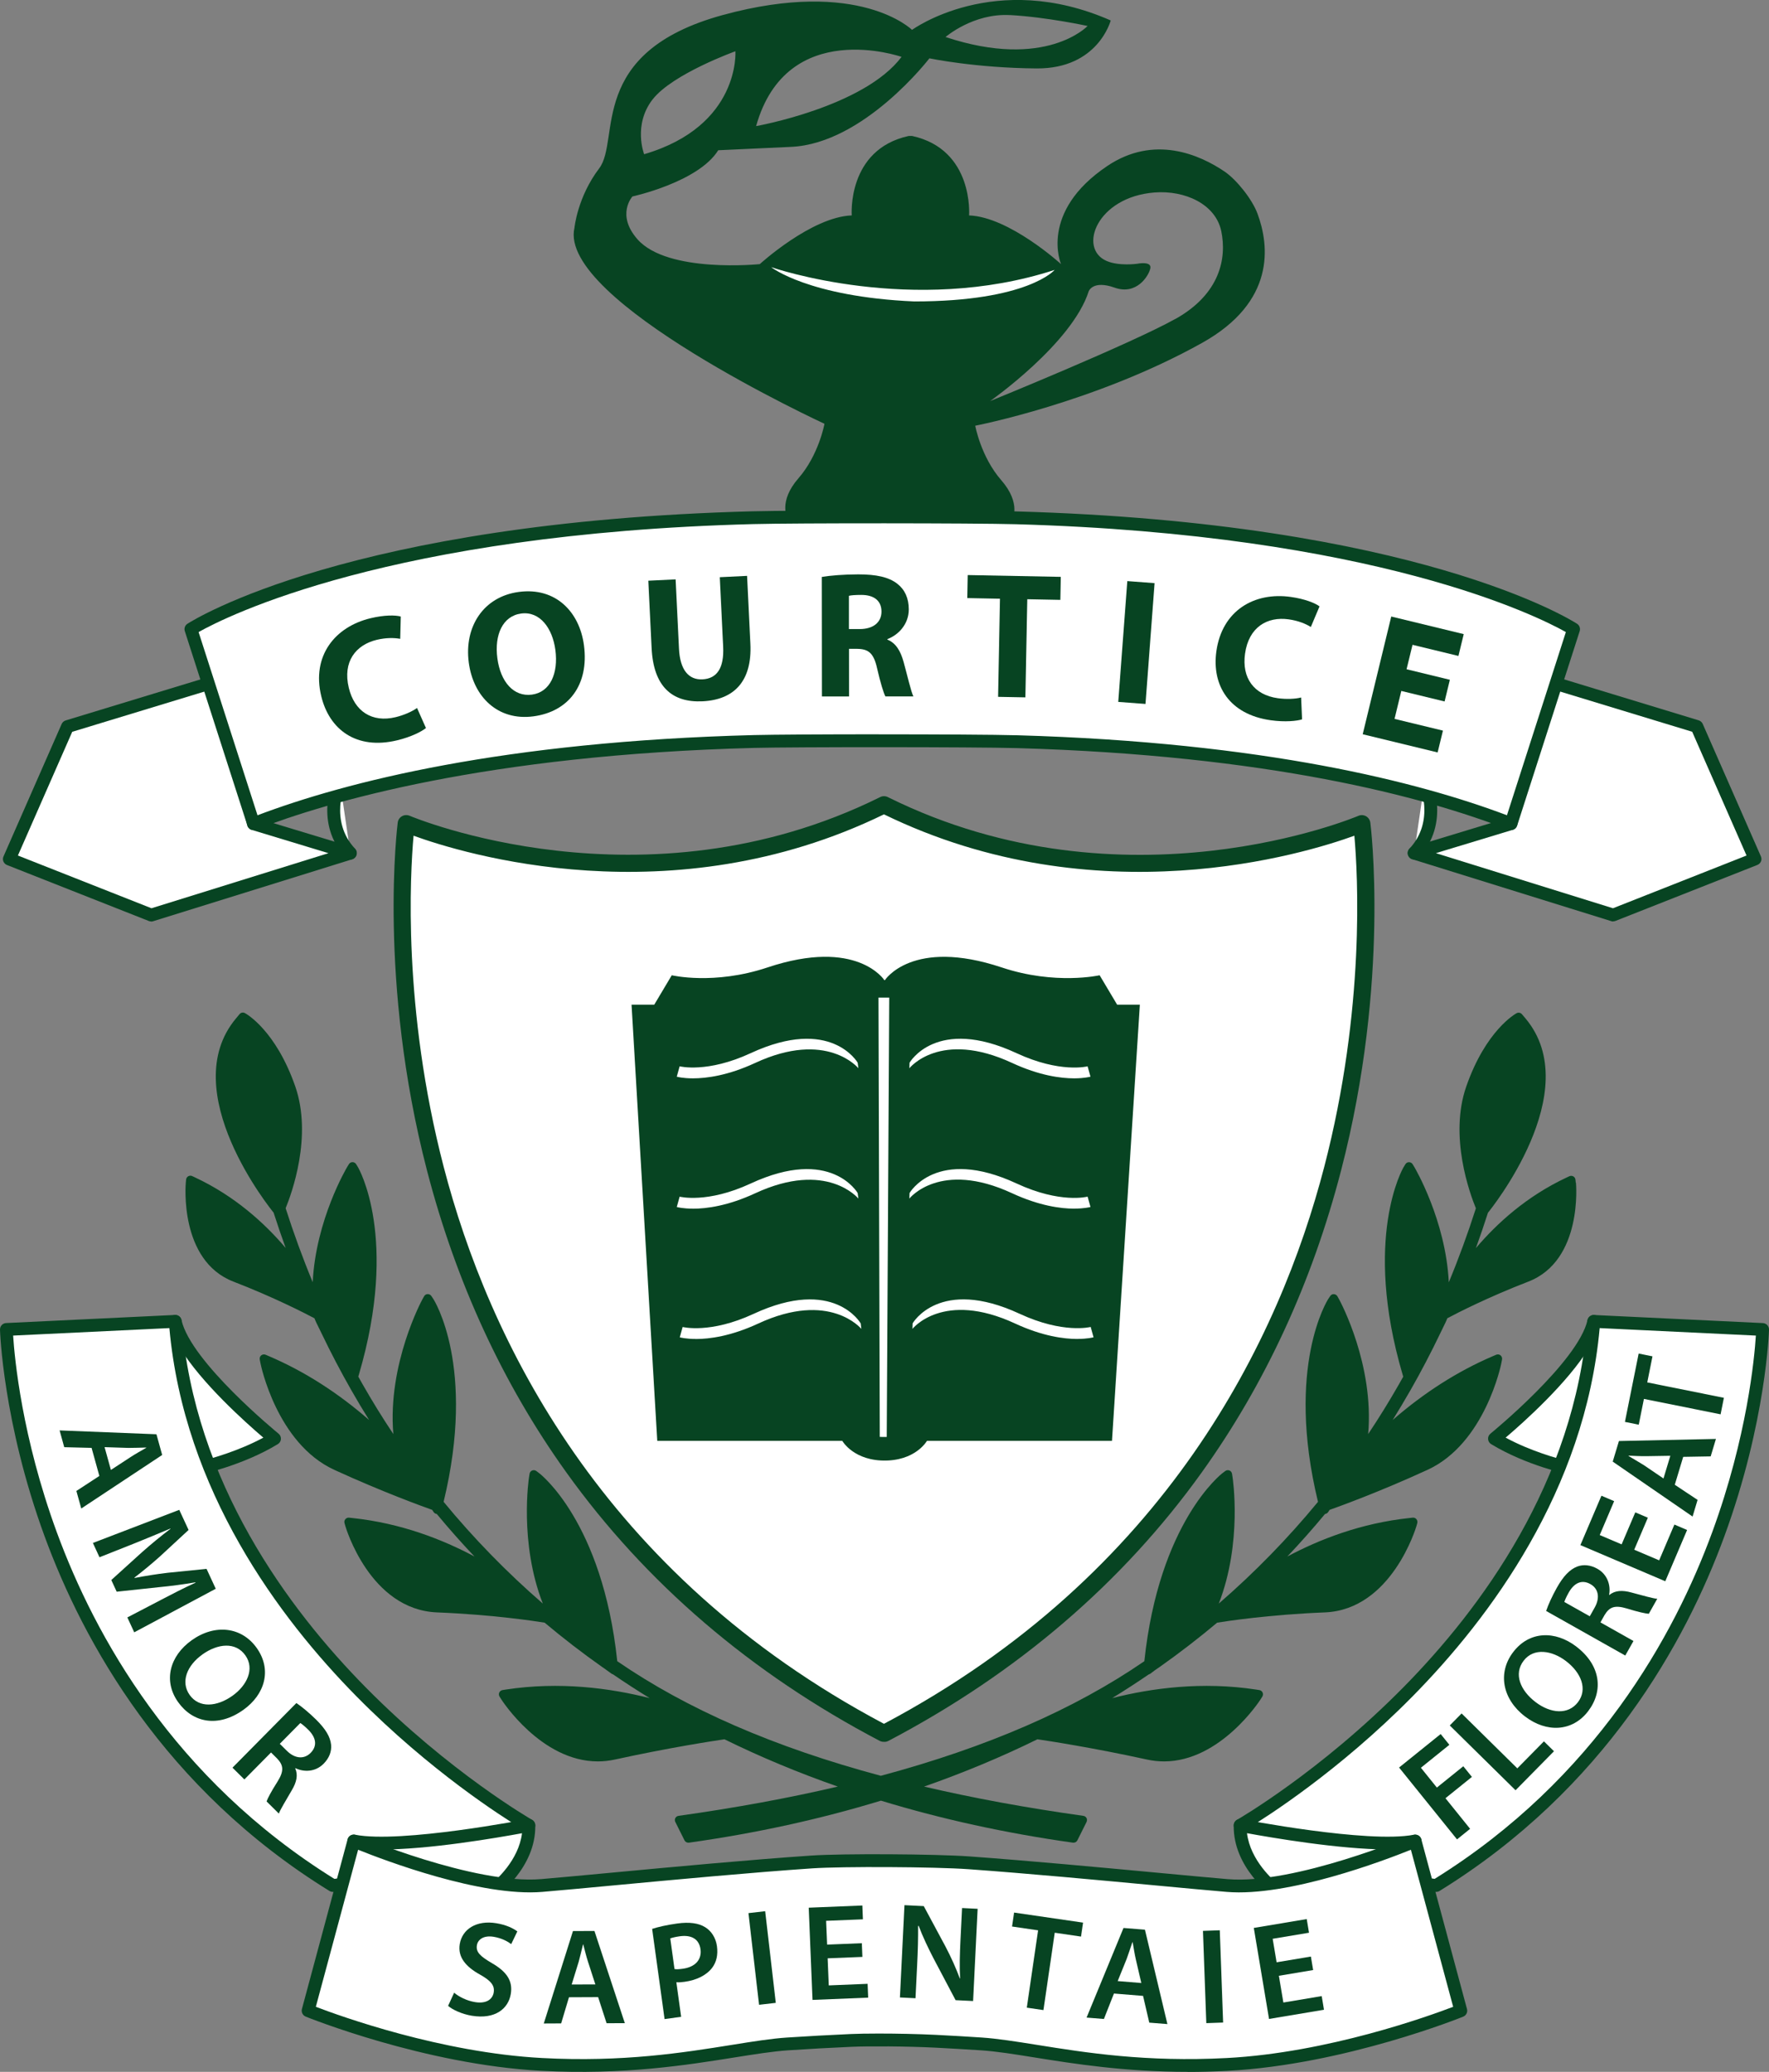 <?xml version="1.0" encoding="UTF-8"?>
<svg id="Layer_1" data-name="Layer 1" xmlns="http://www.w3.org/2000/svg" version="1.1" viewBox="0 0 413.41 484.15">
  <rect x="0" y="0" width="413.41" height="484.15" fill="#808080" stroke="none"/>
  <defs>
    <style>
      .cls-1 {
        fill: #074422;
      }

      .cls-1, .cls-2 {
        stroke-width: 0px;
      }

      .cls-2 {
        fill: #fff;
      }
    </style>
  </defs>
  <g>
    <path class="cls-2" d="M367.29,343.19s-9.97-2.09-18.03-7.01c0,0,20.89-16.98,23.2-27.39,0,0,2.83,18.57-5.17,34.4Z"/>
    <path class="cls-1" d="M367.29,344.69c-.1,0-.2-.01-.31-.03-.42-.09-10.31-2.2-18.51-7.2-.42-.25-.68-.69-.71-1.18-.03-.49.17-.96.55-1.26.21-.17,20.51-16.77,22.69-26.56.16-.71.84-1.21,1.51-1.17.72.02,1.32.56,1.43,1.27.12.78,2.81,19.23-5.31,35.31-.26.51-.78.82-1.34.82ZM351.87,335.95c5.76,3.12,12.08,4.88,14.6,5.5,4.54-9.63,5.12-20.2,4.94-26.58-5,8.27-15.45,17.59-19.54,21.07Z"/>
  </g>
  <g>
    <path class="cls-2" d="M289.82,426.56s76.88-43.83,82.63-117.78l39.45,1.89s-2.13,84.17-76.28,129.93l-42.82-4.9-2.97-9.14Z"/>
    <path class="cls-1" d="M335.62,442.1c-.06,0-.11,0-.17,0l-42.82-4.9c-.58-.07-1.07-.47-1.26-1.03l-2.97-9.14c-.22-.68.07-1.41.68-1.77.19-.11,19.32-11.13,38.89-30.97,17.99-18.24,40.05-47.9,42.99-85.62.06-.81.77-1.41,1.57-1.38l39.45,1.89c.81.04,1.45.72,1.43,1.54,0,.21-.65,21.6-10.43,48.28-9.02,24.64-27.9,59.02-66.57,82.88-.24.15-.51.22-.79.22ZM293.93,434.32l41.35,4.73c37.64-23.4,56.06-56.98,64.89-81.09,8.15-22.26,9.84-40.67,10.17-45.86l-36.5-1.75c-3.45,37.96-25.65,67.73-43.78,86.11-17.21,17.44-34.11,28.16-38.43,30.78l2.3,7.08Z"/>
  </g>
  <g>
    <path class="cls-2" d="M298.61,442.19s-8.98-6.35-8.79-15.63c0,0,29.69,5.81,40.9,3.65,0,0-15.34,10.73-32.11,11.98Z"/>
    <path class="cls-1" d="M298.61,443.69c-.31,0-.61-.1-.87-.28-.39-.28-9.62-6.93-9.42-16.88,0-.44.21-.86.56-1.14.34-.28.79-.39,1.23-.3.29.06,29.54,5.73,40.33,3.65.69-.13,1.39.24,1.67.89.28.65.06,1.41-.52,1.81-.64.45-15.87,10.98-32.86,12.25-.04,0-.08,0-.11,0ZM291.42,428.38c.78,6.35,6.11,11.03,7.65,12.26,10.13-.89,19.76-5.32,25.48-8.46-.1,0-.2,0-.3,0-11.15,0-27.32-2.79-32.83-3.8Z"/>
  </g>
  <g>
    <path class="cls-2" d="M46.12,343.19s9.97-2.09,18.03-7.01c0,0-20.89-16.98-23.2-27.39,0,0-2.83,18.57,5.17,34.4Z"/>
    <path class="cls-1" d="M46.12,344.69c-.56,0-1.08-.31-1.34-.82-8.13-16.08-5.43-34.53-5.31-35.31.11-.71.71-1.25,1.43-1.27.75-.03,1.36.47,1.51,1.17,2.17,9.79,22.48,26.39,22.69,26.56.38.31.58.78.55,1.26-.03.49-.3.93-.72,1.18-8.19,5-18.09,7.11-18.51,7.2-.1.02-.21.03-.31.03ZM42,314.88c-.17,6.38.41,16.96,4.94,26.57,2.52-.63,8.84-2.39,14.6-5.5-4.09-3.49-14.54-12.8-19.54-21.07Z"/>
  </g>
  <g>
    <path class="cls-2" d="M206.58,188.07c.08.04.16.08.24.12,56.64,27.95,111.41,4.3,111.41,4.3,0,0,19.08,143.95-111.56,212.55h-.17c-130.64-68.6-111.56-212.55-111.56-212.55,0,0,54.82,23.68,111.49-4.33.06-.03.16-.08.16-.08Z"/>
    <path class="cls-1" d="M206.67,407.03h-.17c-.32,0-.64-.08-.93-.23-30.08-15.79-54.72-36.91-73.24-62.76-14.82-20.67-25.76-44.4-32.54-70.51-11.53-44.43-6.89-80.95-6.84-81.32.08-.62.45-1.17,1-1.48.54-.31,1.2-.34,1.78-.1.54.23,54.67,22.97,109.81-4.29l.14-.07c.57-.29,1.24-.29,1.81,0l.24.12c55.16,27.23,109.19,4.48,109.73,4.25.58-.25,1.23-.21,1.78.1.54.31.91.86,1,1.48.05.36,4.69,36.89-6.84,81.32-6.77,26.11-17.72,49.83-32.54,70.51-18.52,25.85-43.17,46.96-73.24,62.76-.29.15-.61.23-.93.23ZM96.65,195.29c-.8,8.94-2.59,40.35,7.04,77.39,10.42,40.05,36.73,95.05,102.89,130.14,66.16-35.08,92.47-90.09,102.89-130.14,9.63-37.04,7.84-68.45,7.04-77.39-11.45,4.16-60.2,19.22-109.93-4.99-49.73,24.21-98.48,9.15-109.93,4.99Z"/>
  </g>
  <g>
    <path class="cls-2" d="M79.38,182.31s-4.39,9.69,2.5,17.04"/>
    <path class="cls-1" d="M81.88,200.85c-.4,0-.8-.16-1.1-.47-7.48-7.99-2.97-18.25-2.77-18.68.34-.75,1.23-1.09,1.99-.75.75.34,1.09,1.23.75,1.98h0c-.16.36-3.87,8.89,2.23,15.4.57.6.54,1.55-.07,2.12-.29.27-.66.41-1.02.41Z"/>
  </g>
  <g>
    <path class="cls-2" d="M332.98,182.31s4.39,9.69-2.5,17.04"/>
    <path class="cls-1" d="M330.48,200.85c-.37,0-.74-.13-1.03-.41-.6-.57-.64-1.52-.07-2.12,6.1-6.51,2.39-15.04,2.23-15.4-.34-.75,0-1.64.75-1.98.75-.34,1.64,0,1.98.75.2.43,4.71,10.69-2.77,18.68-.29.32-.69.47-1.09.47Z"/>
  </g>
  <g>
    <polygon class="cls-2" points="361.31 159.04 396.56 169.77 410.16 200.75 377.01 213.83 330.48 199.35 353.11 192.48 361.31 159.04"/>
    <path class="cls-1" d="M377.01,215.33c-.15,0-.3-.02-.45-.07l-46.53-14.48c-.63-.2-1.06-.78-1.05-1.44s.43-1.24,1.06-1.43l21.81-6.62,7.99-32.61c.1-.4.36-.74.71-.95.36-.2.79-.25,1.18-.13l35.25,10.73c.42.13.76.43.94.83l13.6,30.97c.16.37.17.8.01,1.17s-.46.67-.84.82l-33.15,13.08c-.18.07-.36.1-.55.1ZM335.58,199.37l41.37,12.87,31.21-12.32-12.7-28.92-33.08-10.07-7.82,31.9c-.13.51-.51.92-1.02,1.08l-17.96,5.45ZM353.11,192.48h0,0Z"/>
  </g>
  <g>
    <polygon class="cls-2" points="51.05 159.04 15.8 169.77 2.19 200.75 35.35 213.83 81.88 199.35 59.25 192.48 51.05 159.04"/>
    <path class="cls-1" d="M35.35,215.33c-.19,0-.37-.04-.55-.1L1.64,202.14c-.38-.15-.68-.45-.84-.82-.16-.38-.15-.8.01-1.17l13.6-30.97c.18-.4.52-.7.94-.83l35.25-10.73c.39-.12.82-.07,1.18.13.36.2.62.55.71.95l7.99,32.61,21.81,6.62c.63.19,1.06.77,1.06,1.43s-.43,1.24-1.05,1.44l-46.53,14.48c-.15.05-.3.07-.45.07ZM4.19,199.92l31.21,12.32,41.36-12.87-17.96-5.45c-.51-.15-.9-.56-1.02-1.08l-7.82-31.9-33.08,10.07-12.7,28.92Z"/>
  </g>
  <g>
    <path class="cls-2" d="M237.77,173.32c60.49,1.73,97.03,12.05,115.34,19.16l10.94-34.02,3.68-11.44s-36.28-23.37-130.27-26.01c-9.88-.28-51.94-.28-61.51-.03-94.78,2.49-131.33,26.04-131.33,26.04l3.68,11.44,10.94,34.02c18.48-7.17,55.53-17.62,117.04-19.21,9.47-.24,51.52-.24,61.49.05Z"/>
    <path class="cls-1" d="M353.11,193.98c-.18,0-.37-.03-.54-.1-20.01-7.77-56.18-17.38-114.84-19.06-10.3-.29-52.27-.28-61.41-.05-62.73,1.62-99.94,12.66-116.53,19.1-.39.15-.82.13-1.19-.04-.37-.18-.66-.5-.78-.89l-14.63-45.46c-.21-.65.04-1.35.62-1.72,1.51-.97,37.99-23.8,132.11-26.28,9.94-.26,51.96-.24,61.59.03,93.34,2.62,129.55,25.29,131.04,26.25.57.37.82,1.07.62,1.72l-14.62,45.46c-.13.39-.41.72-.78.89-.2.1-.42.15-.65.15ZM205.36,171.6c13.35,0,27.13.07,32.46.22h0c57.67,1.65,93.84,10.95,114.35,18.69l13.77-42.81c-6.4-3.6-44.43-22.83-128.52-25.2-9.61-.27-51.52-.29-61.43-.03-84.83,2.23-123.15,21.61-129.58,25.23l13.77,42.81c20.78-7.85,57.46-17.23,116.06-18.74,4.44-.11,16.59-.18,29.11-.18Z"/>
  </g>
  <g>
    <path class="cls-1" d="M99.54,170.13c-.97.8-3.43,2.08-6.74,2.87-9.51,2.29-15.85-2.5-17.73-10.34-2.26-9.39,3.19-16.19,11.52-18.19,3.23-.78,5.82-.75,7.07-.4l-.13,5.21c-1.35-.24-3.23-.3-5.47.23-4.9,1.18-8.02,5.08-6.55,11.21,1.32,5.51,5.43,8.2,10.94,6.87,1.92-.46,3.87-1.32,5.01-2.15l2.08,4.68Z"/>
    <path class="cls-1" d="M136.47,150.8c1.22,9.24-3.59,15.51-11.83,16.6-8.29,1.09-14.03-4.55-15.09-12.58-1.11-8.41,3.47-15.41,11.72-16.5,8.62-1.14,14.18,4.7,15.2,12.48ZM116.23,153.81c.73,5.54,3.82,9.07,8.07,8.51,4.29-.57,6.21-4.97,5.49-10.43-.67-5.08-3.61-9.1-7.99-8.52-4.33.57-6.29,4.98-5.57,10.44Z"/>
    <path class="cls-1" d="M157.89,135.39l.79,16.23c.24,4.91,2.25,7.29,5.48,7.13,3.36-.16,5.09-2.6,4.84-7.64l-.79-16.23,6.38-.31.77,15.86c.43,8.73-3.78,13.09-11.16,13.45-7.13.35-11.48-3.43-11.92-12.41l-.77-15.77,6.38-.31Z"/>
    <path class="cls-1" d="M192.04,134.82c2.06-.34,5.08-.59,8.53-.6,4.2,0,7.14.62,9.16,2.22,1.72,1.34,2.65,3.36,2.65,5.96,0,3.57-2.56,6.05-4.99,6.94v.13c1.98.8,3.07,2.64,3.79,5.25.89,3.23,1.73,6.93,2.28,8.02h-6.55c-.42-.83-1.14-3.1-1.94-6.59-.8-3.57-2.02-4.49-4.67-4.53h-1.89s.01,11.13.01,11.13h-6.34s-.03-27.93-.03-27.93ZM198.4,147h2.52c3.19,0,5.08-1.6,5.08-4.08,0-2.56-1.77-3.9-4.71-3.9-1.55,0-2.44.09-2.9.21v7.77Z"/>
    <path class="cls-1" d="M233.69,139.91l-7.64-.15.1-5.38,21.75.42-.1,5.38-7.73-.15-.44,22.93-6.38-.12.44-22.93Z"/>
    <path class="cls-1" d="M269.82,136.27l-2.12,28.23-6.37-.48,2.12-28.23,6.37.48Z"/>
    <path class="cls-1" d="M304.3,168.1c-1.2.38-3.95.68-7.32.21-9.69-1.35-13.83-8.13-12.72-16.11,1.34-9.57,8.9-13.9,17.38-12.71,3.29.46,5.69,1.43,6.73,2.21l-2.03,4.81c-1.17-.72-2.89-1.46-5.18-1.78-4.99-.7-9.33,1.79-10.2,8.03-.79,5.62,2.05,9.62,7.66,10.4,1.96.27,4.09.19,5.45-.17l.22,5.12Z"/>
    <path class="cls-1" d="M337.6,163.92l-10.12-2.46-1.58,6.53,11.31,2.74-1.24,5.1-17.51-4.25,6.67-27.51,16.94,4.11-1.24,5.1-10.73-2.6-1.39,5.71,10.12,2.46-1.23,5.06Z"/>
  </g>
  <path class="cls-1" d="M206.25,341.3c7.67.21,10.38-4.6,10.38-4.6h43.24s6.51-101.93,6.51-101.93h-5.31s-4.09-6.87-4.09-6.87c0,0-10.34,2.35-22.85-1.82-20.96-6.99-27.33,2.96-27.33,2.96h-.13s-6.37-9.96-27.33-2.96c-12.51,4.17-22.35,1.82-22.35,1.82l-4.09,6.87h-5.31l6.01,101.93h43.24s2.71,4.81,10.38,4.6h-.96Z"/>
  <polygon class="cls-2" points="207.23 335.79 205.6 335.78 205.3 233.12 207.81 233.12 207.23 335.79"/>
  <path class="cls-2" d="M161.94,251.99c-2.33,0-3.65-.35-3.78-.39l.67-2.42c.06.01,6.44,1.63,16.59-3.07,18.8-8.72,25.02,2.23,25.02,2.23l.16,1.28s-7.37-9.01-24.12-1.23c-6.37,2.95-11.38,3.6-14.54,3.6Z"/>
  <path class="cls-2" d="M161.94,282.44c-2.33,0-3.65-.35-3.78-.38l.67-2.42c.06.01,6.44,1.64,16.59-3.07,18.8-8.73,25.02,2.23,25.02,2.23l.16,1.28s-7.37-9.01-24.12-1.23c-6.37,2.95-11.38,3.6-14.54,3.6Z"/>
  <path class="cls-2" d="M162.64,312.89c-2.33,0-3.65-.35-3.78-.38l.67-2.42c.06.01,6.44,1.64,16.59-3.07,18.8-8.73,25.02,2.23,25.02,2.23l.15,1.28s-7.37-9.01-24.12-1.23c-6.37,2.95-11.38,3.6-14.54,3.6Z"/>
  <path class="cls-2" d="M251.07,251.99c-3.16,0-8.17-.64-14.54-3.6-16.88-7.83-24.01,1.24-24.01,1.24l.04-1.29s6.22-10.96,25.02-2.23c10.15,4.71,16.53,3.09,16.59,3.07l.67,2.42c-.12.03-1.45.38-3.78.39Z"/>
  <path class="cls-2" d="M251.07,282.44c-3.16,0-8.17-.65-14.54-3.6-16.88-7.83-24.01,1.24-24.01,1.24l.04-1.29s6.23-10.95,25.02-2.23c10.23,4.75,16.52,3.09,16.59,3.07l.67,2.42c-.12.03-1.45.38-3.78.38Z"/>
  <path class="cls-2" d="M251.78,312.89c-3.16,0-8.17-.65-14.53-3.6-16.88-7.83-24.01,1.24-24.01,1.24l.04-1.29s6.23-10.95,25.02-2.23c10.15,4.71,16.53,3.09,16.59,3.07l.67,2.42c-.12.03-1.45.38-3.78.38Z"/>
  <g>
    <path class="cls-2" d="M123.58,426.56s-76.88-43.83-82.63-117.78l-39.45,1.89s2.13,84.17,76.28,129.93l42.82-4.9,2.97-9.14Z"/>
    <path class="cls-1" d="M77.78,442.1c-.28,0-.55-.08-.79-.22-38.67-23.86-57.54-58.24-66.57-82.88C.65,332.31,0,310.92,0,310.71c-.02-.82.61-1.5,1.43-1.54l39.45-1.89c.83-.04,1.5.57,1.57,1.38,2.94,37.75,25.03,67.43,43.05,85.68,19.57,19.82,38.64,30.8,38.83,30.91.62.35.9,1.09.68,1.77l-2.97,9.14c-.18.56-.67.96-1.26,1.03l-42.82,4.9c-.06,0-.11,0-.17,0ZM3.07,312.1c.33,5.21,2.03,23.69,10.21,45.97,8.83,24.07,27.25,57.61,64.85,80.98l41.35-4.73,2.31-7.08c-4.32-2.62-21.22-13.34-38.43-30.78-18.14-18.38-40.33-48.15-43.78-86.11l-36.5,1.75Z"/>
  </g>
  <g>
    <path class="cls-2" d="M114.79,442.19s8.98-6.35,8.79-15.63c0,0-29.69,5.81-40.9,3.65,0,0,15.34,10.73,32.11,11.98Z"/>
    <path class="cls-1" d="M114.79,443.69s-.07,0-.11,0c-16.99-1.27-32.22-11.8-32.86-12.25-.58-.41-.8-1.16-.52-1.81.28-.65.97-1.02,1.67-.89,10.79,2.08,40.03-3.59,40.33-3.65.44-.09.89.03,1.23.3.34.28.55.69.56,1.14.2,9.96-9.03,16.61-9.42,16.88-.25.18-.56.28-.87.28ZM88.86,432.19c5.71,3.14,15.35,7.57,25.48,8.46,1.54-1.23,6.87-5.91,7.65-12.26-5.56,1.02-21.98,3.88-33.13,3.8Z"/>
  </g>
  <g>
    <path class="cls-1" d="M326.96,413.04l9.72-7.83,2.03,2.52-6.65,5.36,3.73,4.63,6.18-4.98,2.01,2.49-6.18,4.98,5.76,7.15-3.06,2.47-13.54-16.79Z"/>
    <path class="cls-1" d="M338.81,403.2l2.76-2.8,13.02,12.83,6.22-6.31,2.35,2.31-8.98,9.12-15.37-15.14Z"/>
    <path class="cls-1" d="M368.37,384.77c5.75,4.38,6.38,10.37,2.79,15.08-3.7,4.86-9.75,5.08-14.76,1.26-5.29-4.03-6.47-10.2-2.78-15.04,3.8-4.99,9.84-5.05,14.75-1.31ZM358.85,397.74c3.51,2.68,7.62,3.03,9.91.03,2.31-3.03.78-6.89-2.81-9.62-3.23-2.46-7.51-3.19-9.89-.06-2.37,3.11-.75,6.95,2.79,9.65Z"/>
    <path class="cls-1" d="M361.33,376.44c.49-1.45,1.39-3.44,2.5-5.42,1.52-2.7,2.99-4.26,4.77-4.95,1.44-.54,3.08-.39,4.7.52,2.43,1.37,3.14,3.94,2.75,6.07l.08.05c1.27-1.08,3.04-1.15,5.1-.58,2.69.71,5.14,1.43,6.07,1.47l-1.98,3.51c-.71-.04-2.51-.42-5.14-1.24-2.77-.82-4.03-.4-5.19,1.52l-.97,1.73,7.72,4.35-1.92,3.4-18.51-10.43ZM371.52,377.7l1.15-2.04c1.3-2.31.88-4.43-.99-5.48-2.04-1.15-3.81-.27-5.07,1.96-.61,1.09-.92,1.83-1.03,2.21l5.94,3.34Z"/>
    <path class="cls-1" d="M385.1,354.66l-3.19,7.48,5.83,2.48,3.56-8.36,2.97,1.27-5.1,11.98-19.84-8.45,4.92-11.54,2.97,1.27-3.37,7.92,5.12,2.18,3.19-7.48,2.94,1.25Z"/>
    <path class="cls-1" d="M391.4,346.96l5.32,3.54-1.17,3.89-18.66-12.84,1.45-4.81,22.67-.49-1.23,4.08-6.42.11-1.97,6.53ZM390.34,340.19l-5.58.09c-1.38.02-2.89-.07-4.17-.12l-.02.06c1.1.67,2.44,1.44,3.57,2.14l4.61,3.13,1.6-5.3Z"/>
    <path class="cls-1" d="M384.18,326.9l-1.21,6.02-3.23-.65,3.21-15.97,3.23.65-1.22,6.09,17.91,3.6-.77,3.86-17.91-3.6Z"/>
  </g>
  <g>
    <path class="cls-2" d="M218.72,477c3.13.16,6.75.36,10.6.62,12,.79,30.02,6.25,57.48,4.79,27.46-1.46,54.59-12.56,54.59-12.56l-10.67-39.64s-27.69,11.75-43.92,10.39c-11.67-.98-39.5-3.8-60.33-5.3-8.14-.59-29.8-.67-36.77-.19-21.05,1.44-50.9,4.48-63.1,5.5-16.24,1.36-43.92-10.39-43.92-10.39l-10.67,39.64s27.14,11.11,54.59,12.56,45.48-3.99,57.48-4.79c5.76-.38,10.98-.65,14.85-.82,4.21-.19,13.17-.13,19.79.2Z"/>
    <path class="cls-1" d="M277.65,484.15c-14.85,0-26.73-1.9-35.8-3.35-4.84-.78-9.03-1.45-12.62-1.68-3.37-.22-6.92-.43-10.58-.62-6.77-.34-15.63-.38-19.65-.2-5.06.22-10.04.5-14.82.82-3.59.24-7.77.91-12.62,1.68-10.89,1.74-25.8,4.13-45.04,3.11-27.39-1.45-54.81-12.56-55.08-12.67-.7-.29-1.08-1.05-.88-1.78l10.67-39.64c.11-.42.4-.77.79-.96.39-.19.84-.2,1.24-.03.27.12,27.54,11.6,43.21,10.28,3.93-.33,9.73-.87,16.43-1.5,14.44-1.35,32.42-3.03,46.69-4,7.24-.5,29.01-.38,36.98.2,13.82,1,30.51,2.56,43.93,3.81,6.7.63,12.49,1.17,16.42,1.5,15.68,1.32,42.94-10.16,43.21-10.28.4-.17.85-.16,1.24.03.39.19.68.54.79.96l10.67,39.64c.2.73-.18,1.49-.88,1.78-.27.11-27.69,11.22-55.08,12.67-3.2.17-6.28.25-9.24.25ZM205.35,475.2c4.2,0,9.23.1,13.45.31h0c3.67.19,7.24.39,10.62.62,3.73.25,7.97.93,12.89,1.71,11.35,1.82,25.48,4.08,44.41,3.08,23.61-1.25,47.29-9.83,52.88-11.97l-9.88-36.7c-6.2,2.5-28.68,11.05-43.04,9.85-3.94-.33-9.74-.87-16.45-1.5-13.4-1.25-30.08-2.81-43.86-3.8-7.88-.57-29.41-.68-36.56-.2-14.24.97-32.19,2.65-46.62,4-6.72.63-12.52,1.17-16.46,1.5-14.36,1.19-36.84-7.36-43.04-9.85l-9.88,36.7c5.58,2.14,29.26,10.72,52.88,11.97,18.93,1.01,33.05-1.26,44.41-3.08,4.92-.79,9.16-1.47,12.89-1.71,4.8-.32,9.81-.59,14.88-.82,1.57-.07,3.86-.11,6.48-.11Z"/>
  </g>
  <g>
    <path class="cls-1" d="M106.13,465.66c1.11.93,2.93,1.88,4.92,2.2,2.46.4,4.04-.54,4.33-2.27.26-1.61-.65-2.73-3.18-4.15-3.33-1.84-5.26-4.08-4.76-7.14.58-3.5,3.91-5.65,8.55-4.88,2.3.38,3.9,1.16,4.91,1.91l-1.43,2.97c-.72-.54-2.11-1.38-4.1-1.71-2.46-.4-3.72.72-3.92,1.98-.27,1.64.84,2.6,3.5,4.17,3.47,2,4.93,4.15,4.42,7.21-.57,3.44-3.64,5.98-9.1,5.09-2.27-.37-4.51-1.39-5.55-2.31l1.41-3.07Z"/>
    <path class="cls-1" d="M132.97,466.71l-1.83,6.12-4.06.02,6.82-21.6,5.02-.02,7.1,21.54-4.26.02-1.98-6.1-6.82.03ZM139.13,463.71l-1.72-5.3c-.42-1.31-.78-2.78-1.1-4.03h-.06c-.31,1.25-.66,2.75-1.01,4.04l-1.64,5.32,5.54-.02Z"/>
    <path class="cls-1" d="M152.39,450.75c1.39-.45,3.3-.91,5.9-1.27,2.85-.39,5-.08,6.52.88,1.41.87,2.47,2.44,2.74,4.43.28,2.03-.13,3.76-1.14,5.07-1.37,1.77-3.67,2.87-6.43,3.25-.73.1-1.37.16-1.92.1l1.12,8.08-3.87.53-2.91-21.08ZM157.62,460.13c.53.09,1.14.04,1.93-.07,2.92-.4,4.49-2.11,4.15-4.58-.33-2.38-2.15-3.39-4.84-3.01-1.08.15-1.82.35-2.22.5l.99,7.16Z"/>
    <path class="cls-1" d="M178.82,446.61l2.48,21.42-3.91.45-2.48-21.42,3.91-.45Z"/>
    <path class="cls-1" d="M201.54,457.29l-8.12.33.26,6.33,9.08-.37.13,3.23-13.01.53-.88-21.55,12.53-.51.13,3.23-8.6.35.23,5.56,8.12-.33.13,3.2Z"/>
    <path class="cls-1" d="M210.31,466.75l1.06-21.55,4.51.22,5.11,9.51c1.29,2.47,2.44,5.02,3.32,7.41h.06c-.15-2.89-.07-5.67.09-8.96l.37-7.51,3.64.18-1.06,21.55-4.09-.2-5.16-9.77c-1.26-2.43-2.54-5.12-3.47-7.6l-.13.03c.02,2.79-.05,5.64-.23,9.19l-.38,7.7-3.64-.18Z"/>
    <path class="cls-1" d="M242.59,451.08l-6.08-.89.48-3.26,16.12,2.35-.48,3.26-6.14-.9-2.64,18.08-3.89-.57,2.64-18.08Z"/>
    <path class="cls-1" d="M260.32,465.86l-2.34,5.94-4.05-.33,8.63-20.94,5.01.4,5.25,22.06-4.24-.34-1.45-6.25-6.79-.55ZM266.72,463.39l-1.26-5.43c-.31-1.34-.54-2.84-.76-4.11h-.06c-.42,1.21-.89,2.68-1.35,3.93l-2.09,5.16,5.52.45Z"/>
    <path class="cls-1" d="M285.06,451.07l.78,21.56-3.93.14-.78-21.56,3.93-.14Z"/>
    <path class="cls-1" d="M306.89,460.36l-8.02,1.34,1.05,6.25,8.96-1.5.53,3.19-12.84,2.15-3.56-21.27,12.37-2.07.53,3.19-8.49,1.42.92,5.49,8.01-1.34.53,3.16Z"/>
  </g>
  <path class="cls-1" d="M368.25,276.38l-.07-.71c-.03-.32-.22-.61-.5-.77s-.62-.17-.92-.04l-.64.3c-9.33,4.36-16.31,10.72-21.21,16.5.99-2.74,1.94-5.5,2.82-8.27.45-.55,23.06-28.38,8.77-45.41l-.83-.98c-.31-.36-.82-.46-1.24-.24-.29.16-7.19,3.99-11.77,17.13-4.07,11.68.86,25.09,2.25,28.47-1.87,5.84-3.99,11.65-6.33,17.29-.72-14.52-7.94-26.74-8.02-26.88l-.43-.71c-.18-.3-.5-.48-.85-.48h0c-.35,0-.67.18-.85.48l-.43.71c-.1.16-9.61,16.5-.21,48.46l.14.47c-.33.59-.65,1.17-.99,1.76-2.25,3.94-4.66,7.85-7.2,11.65,1.4-16.19-6.42-30.78-6.78-31.45l-.4-.72c-.17-.31-.49-.5-.83-.52-.36-.03-.68.15-.87.45l-.46.69c-.1.15-10.05,15.73-2.39,47.39-7.01,8.52-14.79,16.5-23.18,23.77,5.56-14.29,3.24-29.35,3.22-29.51l-.13-.82c-.05-.35-.29-.64-.61-.77-.32-.13-.69-.08-.97.13l-.66.5c-.15.11-14.81,11.41-18.25,43.94-16.31,11.22-36.67,20.09-61.59,26.78-24.92-6.69-45.29-15.56-61.59-26.78-3.46-32.65-18.11-43.84-18.25-43.94l-.66-.5c-.28-.21-.65-.26-.97-.13-.32.13-.56.42-.61.77l-.13.82c-.03.16-2.35,15.22,3.22,29.51-8.39-7.27-16.17-15.25-23.18-23.77,7.66-31.67-2.29-47.24-2.4-47.4l-.46-.69c-.19-.29-.53-.47-.88-.45-.35.01-.67.21-.83.52l-.4.72c-.09.16-8.17,15.09-6.78,31.46-2.54-3.8-4.95-7.71-7.2-11.66-.33-.58-.66-1.17-.99-1.76l.14-.47c9.4-31.96-.11-48.3-.21-48.46l-.43-.71c-.18-.3-.51-.48-.85-.48h0c-.35,0-.67.18-.85.48l-.43.71c-.08.13-7.31,12.31-8.02,26.87-2.34-5.64-4.46-11.45-6.33-17.29,1.39-3.38,6.31-16.79,2.25-28.47-4.58-13.14-11.48-16.98-11.77-17.13-.42-.23-.94-.13-1.24.24l-.82.98c-14.3,17.03,8.25,44.78,8.77,45.41.88,2.76,1.83,5.53,2.82,8.26-4.9-5.78-11.88-12.14-21.21-16.5l-.64-.3c-.29-.14-.64-.12-.92.04-.28.16-.47.45-.5.77l-.07.7c-.02.18-1.64,18.22,11.13,23.15,9.4,3.63,16.55,7.31,18.94,8.57.1.32.44,1.11,1.62,3.45,2.18,4.56,4.54,9.06,7,13.37,1.33,2.34,2.72,4.66,4.15,6.95-7.3-6.37-15.11-11.36-23.32-14.88l-.87-.37c-.34-.15-.73-.09-1.02.14-.29.23-.42.61-.35.97l.18.93c.04.19,3.77,18.67,17.23,24.85,11.29,5.18,20.82,8.62,22.89,9.36l.34.52c.17.25.44.41.73.44,2.82,3.4,5.76,6.73,8.81,9.94-7.42-3.97-17.2-7.81-28.57-9l-.73-.08c-.33-.04-.65.1-.87.35s-.29.6-.2.92l.2.71c.06.2,5.72,19.53,21.43,20.16,13.07.52,23.12,2.07,25.14,2.4,4.33,3.64,8.84,7.11,13.39,10.32.2.14.4.27.6.41l1.61,1.17c.11.08.22.13.35.16,2.82,1.93,5.69,3.79,8.59,5.57-9.25-2.35-21.04-3.92-33.63-2l-.75.12c-.33.05-.62.27-.76.57s-.12.66.06.95l.41.65c.09.14,9.28,14.5,22.56,14.5,1.33,0,2.68-.15,4-.44,12.78-2.8,23.39-4.41,25.59-4.73,8.42,4.14,17.27,7.83,26.49,11.05-11.5,2.69-23.89,4.97-37.22,6.84-.32.04-.6.24-.75.52-.15.29-.15.62,0,.91l2.14,4.29c.17.34.52.55.89.55.05,0,.09,0,.14,0,15.73-2.21,30.72-5.5,44.88-9.82,14.17,4.32,29.16,7.61,44.88,9.82.05,0,.09,0,.14,0,.38,0,.72-.21.89-.55l2.14-4.29c.14-.29.14-.63,0-.91-.15-.28-.43-.48-.75-.52-13.33-1.87-25.73-4.15-37.22-6.84,9.23-3.23,18.07-6.91,26.49-11.05,2.2.32,12.81,1.93,25.59,4.73,1.32.29,2.67.44,4,.44,13.23,0,22.47-14.35,22.56-14.5l.41-.65c.18-.29.2-.64.06-.95-.14-.31-.43-.52-.76-.57l-.76-.12c-12.59-1.92-24.38-.35-33.63,2,2.89-1.77,5.75-3.63,8.56-5.55.13-.03.26-.09.37-.17l1.13-.85.48-.33c.2-.13.4-.27.6-.41,4.55-3.21,9.05-6.68,13.39-10.32,2.02-.33,12.06-1.88,25.14-2.4,15.66-.62,21.37-19.96,21.43-20.16l.2-.71c.09-.32.01-.66-.2-.92-.21-.25-.54-.39-.87-.35l-.73.08c-11.37,1.19-21.15,5.04-28.57,9,3.05-3.22,5.99-6.54,8.81-9.94.29-.03.56-.19.73-.44l.34-.52c2.08-.74,11.61-4.17,22.89-9.36,13.46-6.18,17.2-24.67,17.23-24.85l.18-.93c.07-.36-.07-.74-.35-.97-.29-.23-.68-.29-1.02-.14l-.87.37c-8.2,3.52-16.02,8.52-23.32,14.88,1.43-2.29,2.81-4.61,4.15-6.95,2.46-4.3,4.81-8.8,6.99-13.35,1.18-2.35,1.52-3.15,1.62-3.47,2.38-1.27,9.54-4.94,18.94-8.57,12.81-4.95,11.15-22.97,11.13-23.15Z"/>
  <g>
    <path class="cls-1" d="M21.4,338.34l-6.39-.16-1.08-3.92,22.63.9,1.34,4.84-18.91,12.51-1.14-4.1,5.37-3.51-1.82-6.57ZM25.91,343.5l4.67-3.05c1.15-.75,2.48-1.48,3.6-2.13l-.02-.06c-1.29.03-2.83.09-4.16.09l-5.56-.18,1.48,5.33Z"/>
    <path class="cls-1" d="M37.58,373.88c2.47-1.28,5.45-2.84,8.11-4.03l-.04-.09c-2.68.46-5.69.87-8.57,1.14l-9.81,1.05-1.26-2.73,7.15-6.48c2.15-1.91,4.5-3.84,6.69-5.49l-.03-.06c-2.6,1.09-5.76,2.42-8.5,3.51l-8.07,3.2-1.54-3.34,20.18-7.74,2.18,4.7-6.69,6.19c-1.97,1.76-4.01,3.44-5.96,4.94l.04.09c2.36-.46,5.08-.9,7.72-1.21l9.09-.92,2.15,4.65-19.05,10.18-1.61-3.48,7.81-4.07Z"/>
    <path class="cls-1" d="M56.87,399.56c-5.89,4.2-11.79,3.03-15.23-1.79-3.55-4.97-1.98-10.81,3.15-14.47,5.42-3.87,11.66-3.17,15.19,1.78,3.64,5.11,1.92,10.9-3.11,14.48ZM47.29,386.63c-3.59,2.56-5.15,6.39-2.96,9.46,2.21,3.1,6.35,2.78,10.02.16,3.31-2.36,5.26-6.23,2.98-9.44-2.27-3.18-6.42-2.77-10.04-.19Z"/>
    <path class="cls-1" d="M69.29,397.99c1.27.85,2.95,2.25,4.57,3.84,2.21,2.18,3.33,4.01,3.52,5.91.14,1.54-.44,3.08-1.74,4.4-1.96,1.98-4.63,1.99-6.58,1.05l-.07.07c.71,1.51.31,3.23-.79,5.07-1.39,2.41-2.74,4.59-3.03,5.47l-2.87-2.84c.22-.68,1.07-2.31,2.55-4.63,1.53-2.45,1.45-3.79-.1-5.41l-1.41-1.4-6.23,6.3-2.78-2.75,14.94-15.11ZM65.38,407.49l1.66,1.64c1.89,1.87,4.04,2.01,5.55.49,1.64-1.66,1.27-3.61-.55-5.41-.89-.88-1.52-1.37-1.86-1.57l-4.79,4.85Z"/>
  </g>
  <g>
    <path class="cls-1" d="M293.87,49.92c-1.26-3.41-4.92-7.94-7.66-9.81-5.87-3.99-16.51-8.67-27.44-1.32-16.03,10.77-10.81,22.93-10.81,22.93,0,0-12.08-11.03-21.49-11.38,0,0,1.17-15.41-13.32-18.57h-.78c-14.49,3.16-13.32,18.57-13.32,18.57-9.41.34-21.49,11.38-21.49,11.38,0,0-21.49,2.21-28.57-5.79-5.08-5.75-1.19-10.02-1.19-10.02,0,0,15.42-3.35,20.05-10.8l17.05-.79c17.05-.79,32.3-20.69,32.3-20.69,0,0,10.74,2.26,25.09,2.36,14.35.09,17.28-11.21,17.28-11.21-27.1-11.93-46.43,2.2-46.43,2.2,0,0-12.28-12.2-44.22-3.47-31.94,8.73-23.82,29.16-28.9,35.85-5.08,6.69-5.77,13.87-5.77,13.87-4,16.99,58.43,45.8,58.43,45.8,0,0-1.32,7.28-6.09,12.74-4.77,5.46-2.56,9.32-2.56,9.32l52.53.45s2.21-3.86-2.56-9.32c-4.77-5.46-6.09-12.74-6.09-12.74,0,0,28.04-5.41,53.01-19.35,17.19-9.6,15.74-22.7,12.95-30.22ZM236.05,3.52c8.62.48,18.12,2.55,18.12,2.55,0,0-9.74,10.36-33.2,2.58,0,0,6.46-5.61,15.08-5.12ZM210.69,13.29c-8.79,11.71-33.99,16.18-33.99,16.18,7.17-25.58,33.99-16.18,33.99-16.18ZM152.52,23.23c4.64-5.97,19.34-11.25,19.34-11.25,0,0,1.21,17.44-21.33,24.06,0,0-2.65-6.85,1.99-12.82ZM274.67,74.53c-10.44,5.83-43.29,19.2-43.29,19.2,0,0,19.15-13.43,23.05-25.67,0,0,.94-2.67,6.06-.84s7.98-2.75,8.34-4.52-3.11-1.06-3.11-1.06c0,0-4.19.59-7.09-.65-6.79-2.91-2.31-14.96,11.16-16.01,7.15-.56,14.31,2.73,15.62,9.05,1.31,6.32-.29,14.68-10.73,20.51Z"/>
    <path class="cls-2" d="M213.64,70.44c-24.7-1.09-33.42-8.01-33.42-8.01.36.12,33.13,11.43,66.25.64,0,0-6.2,7.37-32.83,7.37Z"/>
  </g>
</svg>
